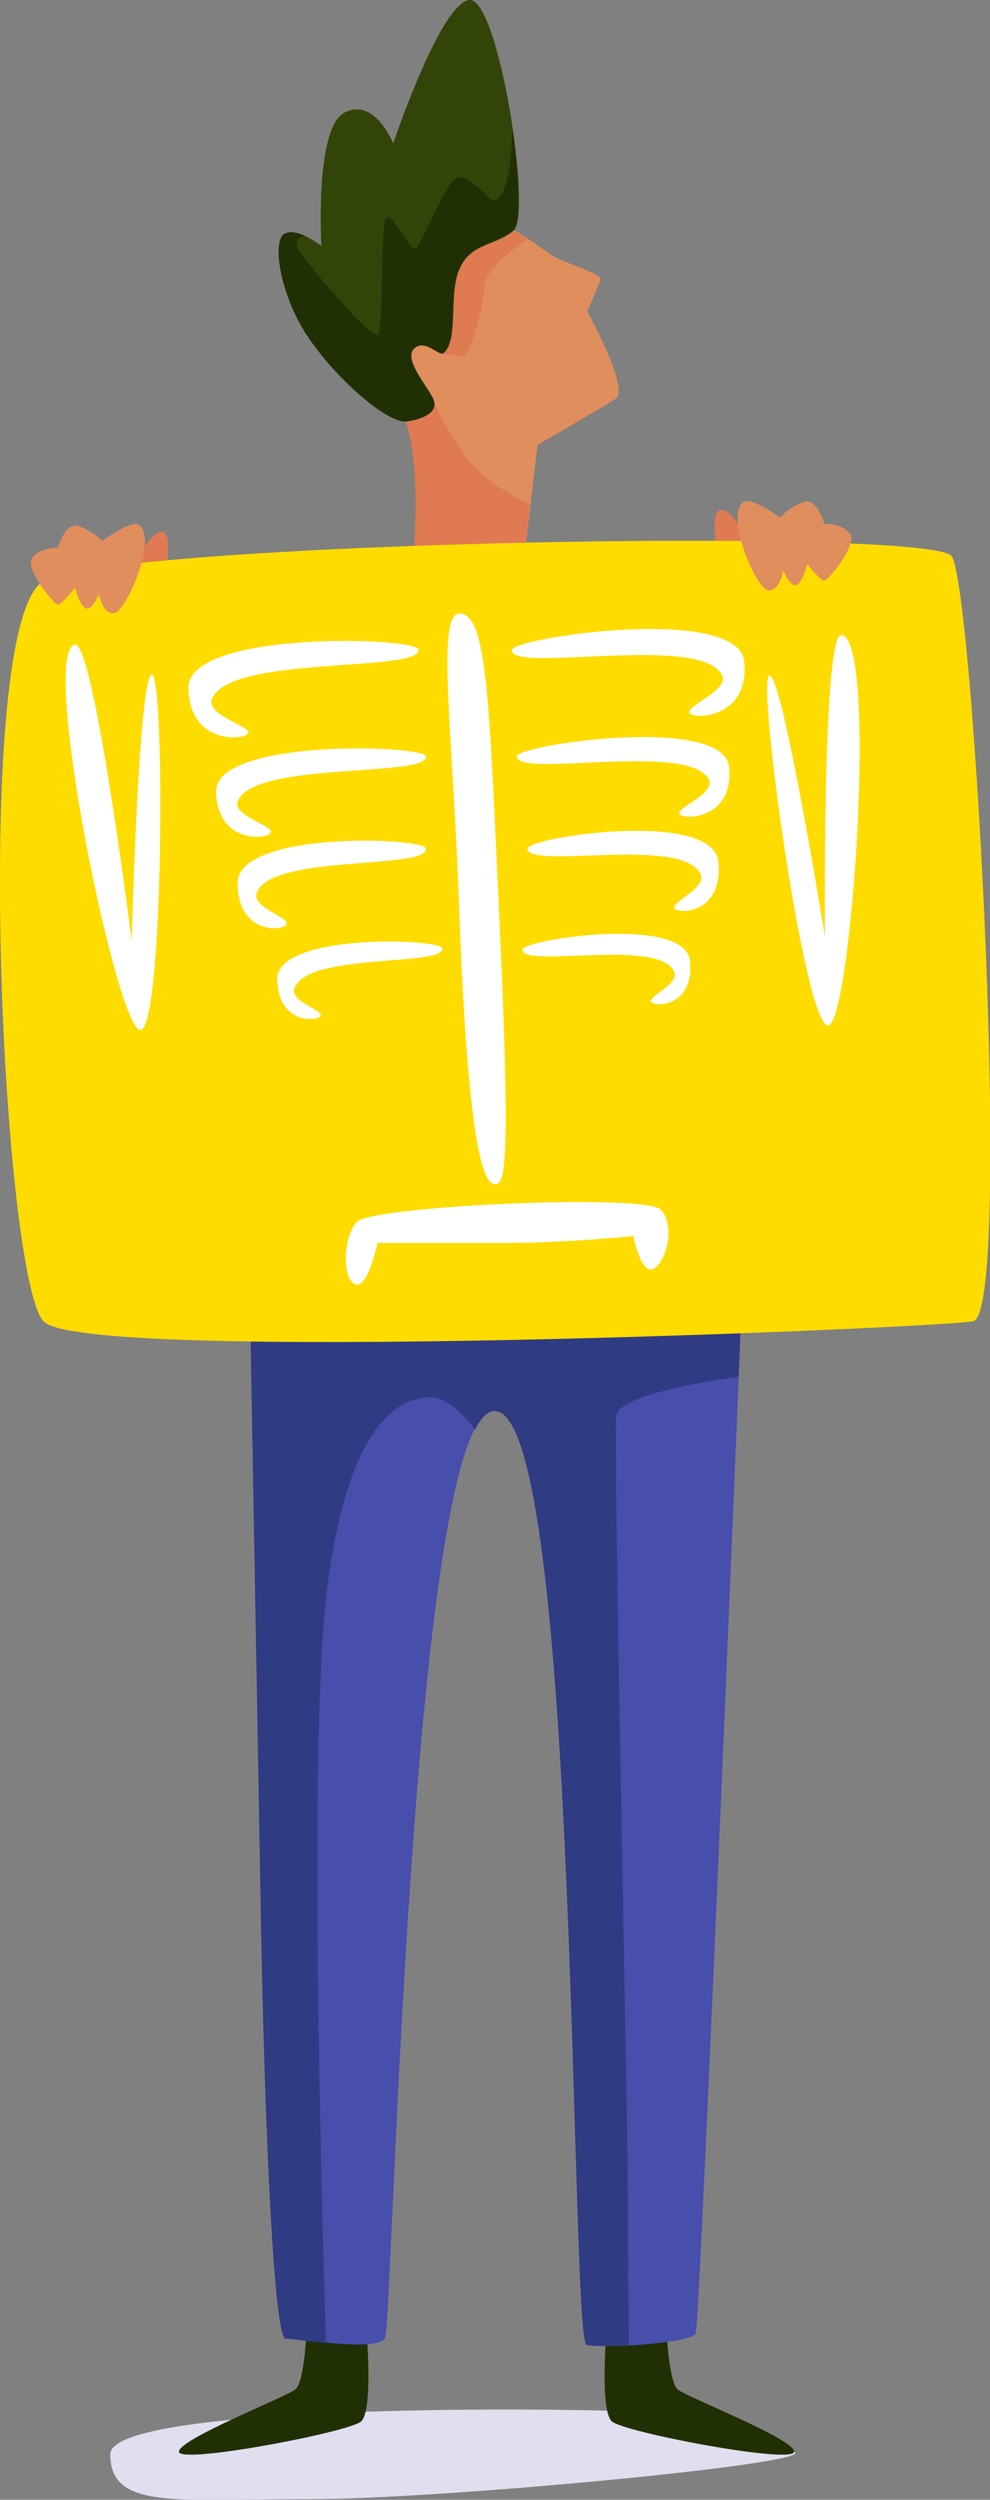 <svg width="189" height="477" viewBox="0 0 189 477" fill="none" xmlns="http://www.w3.org/2000/svg">
<rect x="0" y="0" width="189" height="477" fill="#808080" stroke="none"/>
<g clip-path="url(#clip0)">
<path d="M25.986 107.433C25.986 107.433 28.633 101.163 31.039 101.525C33.445 101.887 31.039 112.498 31.039 112.498L25.986 107.433Z" fill="#E07A52"/>
<path d="M142.562 103.214C142.562 103.214 139.915 96.944 137.509 97.306C135.103 97.667 137.509 108.278 137.509 108.278L142.562 103.214Z" fill="#E07A52"/>
<path d="M131.373 460.842C126.321 459.395 21.053 457.707 21.053 468.318C21.053 478.929 33.565 476.879 59.07 476.879C84.575 476.879 156.638 470.006 151.585 467.836C146.412 465.665 131.373 460.842 131.373 460.842Z" fill="#DFDFEF"/>
<path d="M58.468 445.409C58.468 445.409 58.107 454.452 56.423 455.899C54.739 457.346 34.046 465.425 34.166 467.836C34.287 470.248 66.649 464.098 68.935 462.049C71.221 459.999 70.018 445.53 70.018 445.53L58.468 445.409Z" fill="#212F04"/>
<path d="M127.283 445.409C127.283 445.409 127.764 454.452 129.328 455.899C130.892 457.346 151.826 465.425 151.585 467.836C151.344 470.248 119.102 464.098 116.817 462.049C114.531 459.999 115.734 445.53 115.734 445.53L127.283 445.409Z" fill="#212F04"/>
<path d="M47.52 237.173C47.52 237.173 48.964 317.959 49.806 365.346C50.648 412.732 52.573 446.132 54.498 446.132C56.423 446.132 72.063 448.905 73.507 446.132C74.95 443.359 78.439 268.161 94.56 269.126C110.681 270.091 108.756 446.735 112.004 447.458C115.253 448.182 131.975 447.097 132.817 445.288C133.659 443.479 142.081 237.173 142.081 237.173H47.52Z" fill="#474EAB"/>
<path d="M117.659 270.091C118.14 266.353 133.78 263.7 140.998 262.735C141.599 247.181 142.081 237.294 142.081 237.294H47.52C47.52 237.294 48.964 318.08 49.806 365.467C50.648 412.853 52.573 446.253 54.498 446.253C55.34 446.253 58.589 446.735 62.198 447.097C61.476 422.62 58.829 330.982 62.438 303.249C66.529 271.055 76.394 266.594 82.289 266.594C85.176 266.594 88.304 269.729 90.71 272.743C91.913 270.452 93.237 269.126 94.56 269.247C110.681 270.211 108.756 446.856 112.004 447.458C114.651 447.7 117.298 447.7 120.065 447.458C119.944 437.571 119.824 423.343 119.824 414.059C119.704 398.746 117.057 274.793 117.659 270.091Z" fill="#2F3B82"/>
<path d="M79.04 110.688C78.318 111.05 81.807 85.609 76.153 77.409C70.499 69.21 62.197 59.805 73.145 46.18C84.093 32.555 100.214 45.095 105.147 48.592C107.192 50.039 115.132 52.209 114.651 53.415C114.169 54.62 112.124 59.444 112.124 59.444C112.124 59.444 120.305 74.274 117.538 76.083C114.771 77.892 102.62 84.885 102.62 84.885L100.334 104.177L79.04 110.688Z" fill="#E18E5F"/>
<path d="M90.349 88.864C87.221 85.005 84.575 80.785 82.65 76.203L73.506 67.04L79.281 61.734L84.454 67.401C85.778 67.763 87.101 68.004 88.545 67.883C89.868 67.642 92.394 58.237 92.515 54.499C92.635 50.762 100.695 45.697 100.695 45.697C93.597 41.116 81.687 35.449 73.025 46.3C62.077 59.805 70.378 69.33 76.033 77.53C81.687 85.729 78.198 111.17 78.92 110.809L100.214 104.539L101.177 96.34C97.808 94.531 93.116 91.999 90.349 88.864Z" fill="#E07A52"/>
<path d="M77.597 80.424C73.987 80.786 64.363 72.466 58.949 64.508C53.535 56.55 51.971 46.422 54.137 44.734C56.302 43.046 61.355 46.904 61.355 46.904C61.355 46.904 60.032 24.356 65.806 21.462C71.581 18.569 75.07 27.371 75.07 27.371C75.07 27.371 84.093 0.482 89.627 -0C95.161 -0.482 101.658 40.996 98.048 44.01C94.439 47.025 90.108 46.301 87.822 51.124C85.537 55.947 87.702 64.749 84.695 67.402C83.973 68.005 81.085 64.508 79.04 66.558C76.995 68.608 81.807 73.913 82.77 76.204C84.213 79.58 77.597 80.424 77.597 80.424Z" fill="#324407"/>
<path d="M93.717 37.982C92.996 37.499 89.266 33.159 87.221 33.882C85.176 34.606 80.364 47.025 79.281 47.507C78.198 47.99 74.829 40.273 73.747 41.599C72.664 42.925 73.145 61.494 72.303 63.664C71.461 65.835 57.746 49.195 56.904 47.628C56.302 46.301 56.543 45.096 58.348 45.096C56.904 44.372 55.22 44.011 54.137 44.734C51.971 46.422 53.535 56.55 58.949 64.508C64.363 72.466 73.987 80.786 77.597 80.425C77.597 80.425 84.213 79.701 82.649 76.204C81.687 73.913 76.875 68.608 78.92 66.558C80.965 64.508 83.852 68.005 84.574 67.402C87.582 64.75 85.416 56.068 87.702 51.124C89.988 46.181 94.199 46.904 97.928 44.011C99.492 42.684 99.131 34.003 97.808 24.718C97.567 36.897 95.041 38.946 93.717 37.982Z" fill="#212F04"/>
<path d="M8.301 252.124C0.361 243.442 -5.534 118.525 8.301 110.929C22.136 103.332 177.451 100.559 181.661 106.106C185.872 111.652 193.451 250.797 185.752 252.124C178.052 253.45 15.88 260.323 8.301 252.124Z" fill="#FFDC00"/>
<path d="M26.587 100.199C30.076 102.851 24.181 116.477 21.895 116.959C19.61 117.441 18.888 113.342 18.888 113.342C18.888 113.342 17.685 116.356 16.482 116.115C15.278 115.874 14.316 112.136 14.316 112.136C14.316 112.136 11.79 115.391 11.068 115.391C10.346 115.391 4.692 108.518 6.135 106.469C7.579 104.419 11.068 104.539 11.068 104.539C11.068 104.539 12.271 99.837 14.797 100.319C16.602 100.922 18.166 101.887 19.489 103.213C19.61 103.213 25.143 98.993 26.587 100.199Z" fill="#E18E5F"/>
<path d="M141.84 95.859C138.472 98.512 144.247 112.137 146.532 112.619C148.818 113.101 149.54 108.881 149.54 108.881C149.54 108.881 150.743 111.896 151.946 111.655C153.149 111.413 154.112 107.676 154.112 107.676C154.112 107.676 156.638 110.811 157.36 110.811C158.082 110.811 163.736 103.938 162.292 101.888C160.849 99.838 157.36 99.959 157.36 99.959C157.36 99.959 156.157 95.256 153.63 95.739C151.826 96.341 150.262 97.306 148.938 98.753C149.059 98.874 143.404 94.653 141.84 95.859Z" fill="#E18E5F"/>
<path d="M87.703 117.08C92.996 117.08 93.357 133.478 95.162 171.46C97.568 222.102 96.485 225.96 94.56 225.96C92.635 225.96 89.387 221.86 87.582 171.46C86.5 140.351 83.251 117.08 87.703 117.08Z" fill="white"/>
<path d="M79.883 123.952C79.642 121.541 35.731 120.215 35.971 131.308C36.212 142.401 47.039 141.195 47.4 139.869C47.761 138.542 39.46 136.492 40.422 133.478C43.43 124.917 80.364 128.414 79.883 123.952Z" fill="white"/>
<path d="M81.326 144.33C81.086 142.159 41.024 140.833 41.265 151.082C41.505 161.331 51.491 160.125 51.731 158.799C51.972 157.473 44.513 155.664 45.355 153.011C48.002 145.174 81.687 148.429 81.326 144.33Z" fill="white"/>
<path d="M81.326 161.934C81.085 159.763 45.234 158.437 45.355 168.565C45.475 178.694 54.498 177.609 54.739 176.282C54.979 174.956 48.242 173.147 48.964 170.495C51.37 162.898 81.687 166.033 81.326 161.934Z" fill="white"/>
<path d="M84.454 180.985C84.214 179.056 52.694 177.971 52.934 186.893C53.175 195.816 60.995 194.851 61.236 193.766C61.476 192.681 55.461 191.114 56.183 188.702C58.228 181.709 84.815 184.482 84.454 180.985Z" fill="white"/>
<path d="M97.688 124.073C97.688 121.661 140.998 115.271 142.081 126.243C143.163 137.216 132.216 137.336 131.614 136.01C131.013 134.683 139.193 131.669 137.87 128.896C134.141 120.817 97.808 128.534 97.688 124.073Z" fill="white"/>
<path d="M98.65 144.329C98.65 142.159 138.231 136.251 139.193 146.379C140.156 156.508 130.17 156.508 129.689 155.302C129.208 154.096 136.547 151.443 135.344 148.791C131.855 141.436 98.771 148.55 98.65 144.329Z" fill="white"/>
<path d="M100.696 161.934C100.696 159.763 136.186 154.338 137.148 164.466C138.111 174.594 129.088 174.474 128.727 173.268C128.366 172.062 134.863 169.41 133.78 166.877C130.532 159.402 100.816 166.033 100.696 161.934Z" fill="white"/>
<path d="M99.733 181.226C99.733 179.297 130.892 174.474 131.734 183.397C132.576 192.319 124.636 192.199 124.275 191.113C123.914 190.028 129.689 187.737 128.727 185.446C125.959 178.935 99.733 184.843 99.733 181.226Z" fill="white"/>
<path d="M14.316 122.988C17.925 122.264 25.144 179.538 25.144 179.538C25.144 179.538 26.467 128.896 28.993 128.775C31.52 128.655 31.279 196.177 26.828 196.539C22.377 196.901 7.459 124.314 14.316 122.988Z" fill="white"/>
<path d="M160.608 121.179C156.999 120.938 157.48 178.694 157.48 178.694C157.48 178.694 149.419 128.654 146.893 128.896C144.367 129.137 153.63 195.936 158.081 195.695C162.533 195.454 167.706 121.54 160.608 121.179Z" fill="white"/>
<path d="M68.093 245.131C70.379 245.372 72.063 237.173 72.063 237.173H96.485C108.395 237.173 120.907 235.847 120.907 235.847C120.907 235.847 122.351 243.323 124.757 242.117C127.163 240.911 129.088 233.797 126.08 230.783C123.072 227.768 70.86 230.059 68.093 233.194C65.326 236.329 65.326 244.77 68.093 245.131Z" fill="white"/>
</g>
<defs>
<clipPath id="clip0">
<rect width="189" height="477" fill="white"/>
</clipPath>
</defs>
</svg>
